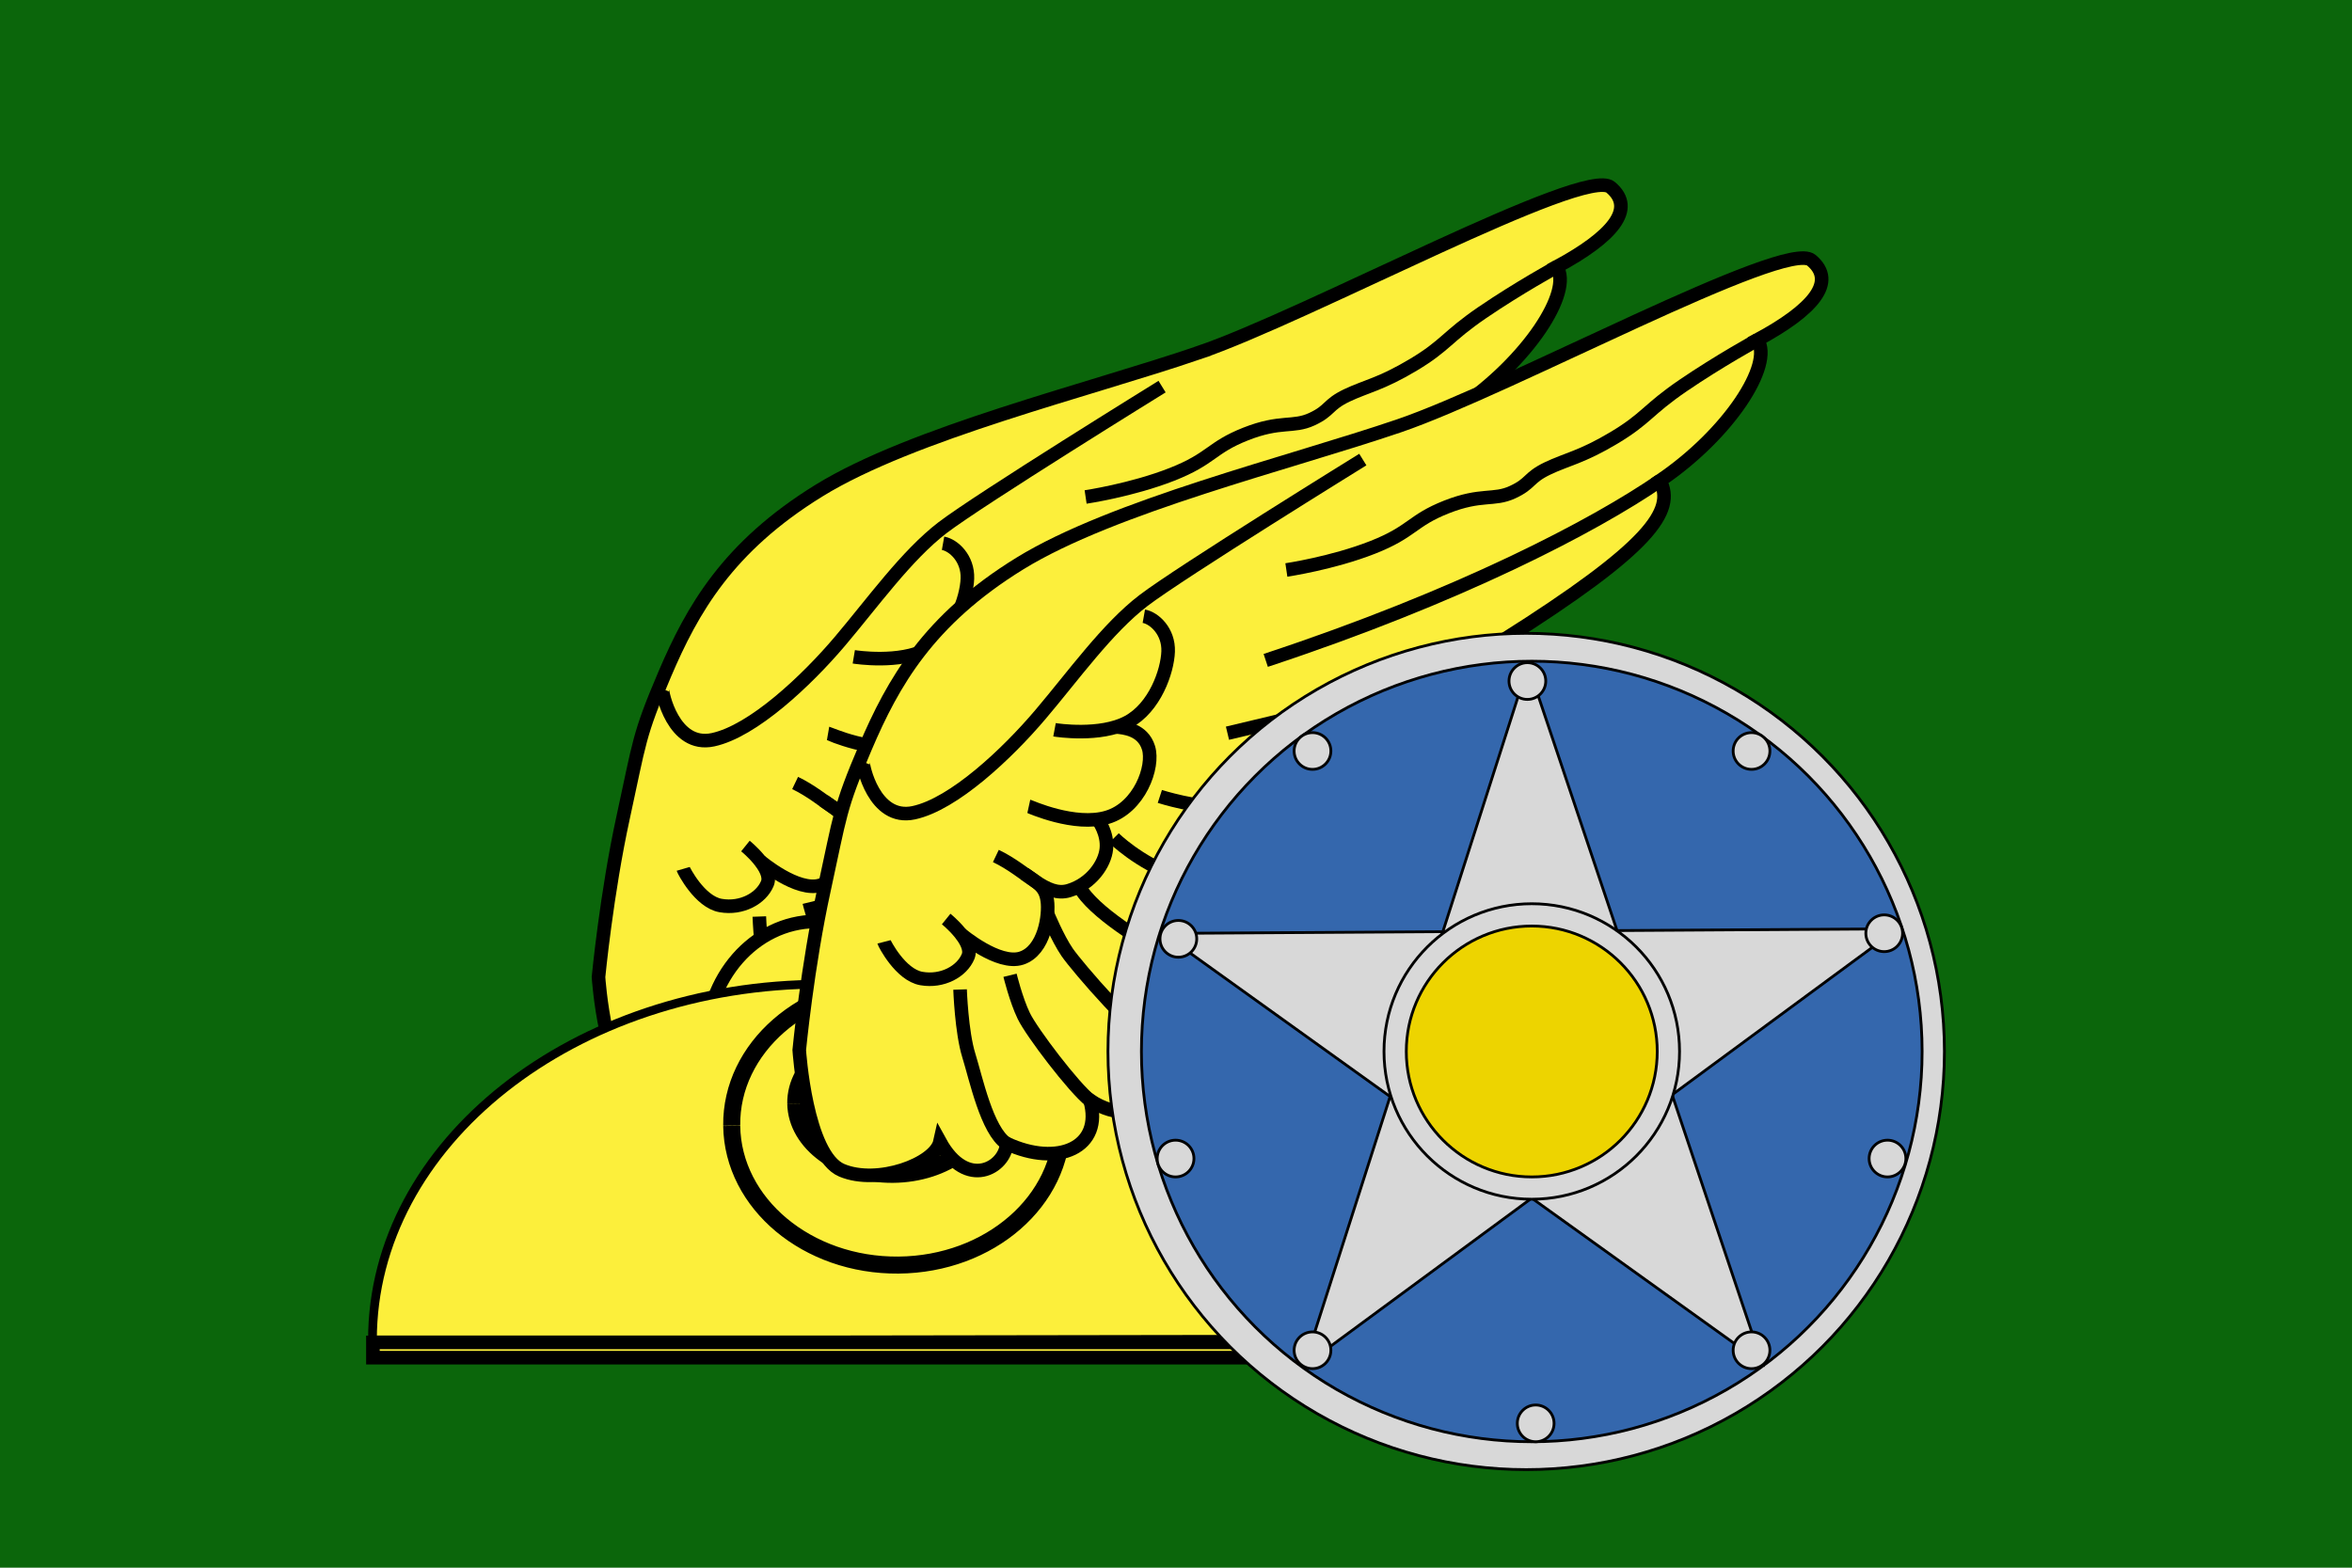 <svg xmlns="http://www.w3.org/2000/svg" xmlns:xlink="http://www.w3.org/1999/xlink" width="450" height="300" xmlns:v="https://vecta.io/nano">
<style><![CDATA[.F{fill-opacity:0}.G{stroke:#000}.H{fill:#fcef3b}.I{stroke-width:3}.J{fill:#fcef3c}.K{fill:#d8d8d8}.L{stroke-width:3.76}]]></style>
<defs>
<path id="A" d="M215.45 283.21v3.37H16.91v-3.37h198.54z"/><path id="B" d="M199.25 64.54c-24.3 8.29-63.18 17.75-83.77 30.43-20.23 12.47-28.02 26.34-34.09 40.56-5.84 13.69-5.53 14.9-9.19 31.64s-5.45 35.3-5.45 35.3 1.49 23.23 9.39 26.57c7.89 3.34 20.61-1.38 21.7-6.31 5.92 10.8 14.43 5.73 14.74.41 11.31 5.25 21.38.9 18.41-9.57 12.07 7.96 20.63-4.78 14.35-13.05 14.13 2.48 15.4-9.71 14.59-14.82 11.74-2.01 14.35-9.23 9.46-17.7 22.89-4.9 27.47-18.57 21.96-24.72 24.06-13.68 36.92-20.58 30.92-31.37 32.5-20.53 38.12-28.6 34.65-35.26 15.17-10.29 25.17-25.67 21.53-31.12 12.22-6.6 17.6-12.8 11.92-17.57-5.72-4.82-66.8 28.29-91.12 36.58z"/><path id="C" d="M169.46 167.87c-6.86 1.17-11.25-.81-19.55-3.87-8.29-3.06-13.63-8.37-13.63-8.37"/><path id="D" d="M159.99 185.7c-4.75-.28-10.88-3.83-13.44-5.11-2.62-1.3-15.22-8.81-17.89-14.24"/><path id="E" d="M145.47 200.53c-3.48-.36-17.36-16.48-19.54-19.67-2.12-3.11-4.35-8.55-4.35-8.55"/><path id="F" d="M131.01 213.63c-3.58-2.8-12.9-15.06-14.65-18.69-1.72-3.55-3.05-8.99-3.05-8.99"/><path id="G" d="M112.56 223.15c-4.37-2.89-6.79-14.51-8.35-19.49-1.6-5.13-1.93-14.56-1.93-14.56"/><path id="H" d="M191.44 143.25c-5.11 2.73-21.78 5.61-29.35 5.71-7.61.1-15.67-2.52-15.67-2.52"/><path id="I" d="M222.3 111.91c-21.6 11.65-33.4 13.97-60.94 20.56"/><path id="J" d="M256.94 76.63c-14.62 10.06-44.39 25.64-87.13 39.74"/><path id="K" d="M278.5 45.52s-8.52 4.68-16.45 10.09c-7.93 5.42-8.08 7.26-15.26 11.56s-10.44 4.75-14.71 6.78c-4.36 2.09-3.6 3.34-7.73 5.25-4.2 1.94-6.85.21-14.59 3.26-7.73 3.05-7.49 5.46-16.34 8.94s-19.05 4.99-19.05 4.99"/><path id="L" d="M85.46 178.57c.09.31 3.63 7.29 8.28 8.1 4.64.81 8.94-1.57 10.31-4.86 1.37-3.28-4.84-8.29-4.84-8.29"/><path id="M" d="M102.45 176.81s8.29 7.03 13.39 5.35c5.11-1.68 6.17-9.54 5.71-12.71-.45-3.16-2.07-3.82-5.04-5.93"/><path id="N" d="M110.19 159.59c6.91 3.31 11.08 9.18 16.13 7.66 4.95-1.5 7.94-5.86 8.28-9.23.35-3.46-1.81-6.34-1.81-6.34"/><path id="O" d="M117.47 148.63c.23.04 10.18 4.57 17.33 2.42 7.1-2.14 10.41-11.16 9.11-15.37-1.27-4.11-5.48-4.45-7.16-4.6"/><path id="P" d="M123.15 131.71c.48.08 10.14 1.55 16.17-1.69 6.02-3.24 8.77-11.24 8.93-15.6.16-4.46-3.07-7.39-5.38-7.8"/><path id="Q" d="M90.51 217.77c-.14-15.08 10.66-27.42 24.12-27.58 13.46-.15 24.49 11.94 24.63 27.01.13 15.08-10.66 27.43-24.12 27.58-13.45.16-24.46-11.91-24.63-26.97"/><path id="R" d="M16.81 282.66c0-43.42 44.48-78.61 99.36-78.61 54.81 0 99.27 35.1 99.37 78.46l-99.37.15H16.81z"/><path id="S" d="M80.87 138.82c-.19.51 2.36 13.11 11.18 11.21 8.83-1.9 20.65-13.04 28-21.71 7.24-8.54 14.75-19.06 22.74-25.17C150.93 96.93 191.26 72 191.26 72"/><path id="T" d="M96.18 235.31c-.21-17.19 15.96-31.27 36.11-31.44 20.14-.18 36.64 13.61 36.85 30.81.2 17.19-15.96 31.27-36.11 31.44-20.12.18-36.61-13.58-36.85-30.76"/><path id="U" d="M110.33 230.41c-.12-8.75 9.29-15.91 21.02-16s21.33 6.93 21.45 15.67-9.29 15.9-21.01 15.99-21.31-6.91-21.46-15.64"/><path id="V" d="M243.6 80.67c-24.3 8.28-63.18 17.75-83.77 30.43-20.23 12.47-28.02 26.34-34.09 40.55-5.84 13.69-5.53 14.91-9.19 31.65-3.66 16.73-5.45 35.3-5.45 35.3s1.49 23.23 9.39 26.57c7.89 3.34 20.61-1.39 21.7-6.31 5.92 10.79 14.43 5.73 14.74.4 11.31 5.26 21.38.9 18.41-9.56 12.07 7.96 20.63-4.78 14.35-13.05 14.13 2.48 15.4-9.71 14.59-14.83 11.74-2.01 14.35-9.22 9.46-17.69 22.9-4.91 27.47-18.57 21.97-24.72 24.05-13.69 36.91-20.58 30.91-31.38 32.5-20.52 38.12-28.59 34.65-35.25 15.17-10.29 25.17-25.67 21.53-31.12 12.23-6.6 17.6-12.8 11.92-17.58-5.72-4.81-66.8 28.3-91.12 36.59z"/><path id="W" d="M125.22 154.95c-.19.51 2.36 13.11 11.18 11.21 8.83-1.9 20.65-13.04 28-21.72 7.24-8.53 14.75-19.05 22.74-25.16 8.14-6.23 48.47-31.16 48.47-31.16"/><path id="X" d="M213.81 183.99c-6.86 1.18-11.25-.8-19.54-3.86-8.3-3.06-13.64-8.37-13.64-8.37"/><path id="Y" d="M204.34 201.83c-4.75-.28-10.88-3.84-13.44-5.11-2.62-1.3-15.22-8.81-17.89-14.24"/><path id="Z" d="M189.82 216.66c-3.48-.36-17.36-16.49-19.54-19.68-2.12-3.1-4.35-8.54-4.35-8.54"/><path id="a" d="M175.36 229.76c-3.58-2.8-12.9-15.06-14.65-18.69-1.72-3.56-3.04-8.99-3.04-8.99"/><path id="b" d="M156.91 239.28c-4.37-2.89-6.79-14.51-8.35-19.49-1.6-5.13-1.93-14.56-1.93-14.56"/><path id="c" d="M235.79 159.38c-5.11 2.73-21.78 5.61-29.35 5.71-7.61.1-15.67-2.53-15.67-2.53"/><path id="d" d="M266.65 128.04c-21.6 11.65-33.4 13.96-60.94 20.55"/><path id="e" d="M301.3 92.76c-14.63 10.06-44.4 25.63-87.14 39.74"/><path id="f" d="M322.85 61.65s-8.52 4.68-16.45 10.09-8.08 7.26-15.26 11.56-10.44 4.74-14.71 6.78c-4.36 2.09-3.6 3.34-7.73 5.24-4.2 1.95-6.85.22-14.59 3.27-7.73 3.05-7.49 5.46-16.34 8.94s-19.05 4.99-19.05 4.99"/><path id="g" d="M129.82 194.7c.08.31 3.62 7.29 8.27 8.1 4.64.81 8.94-1.57 10.31-4.86 1.37-3.28-4.84-8.29-4.84-8.29"/><path id="h" d="M146.8 192.94s8.29 7.03 13.4 5.35c5.1-1.68 6.16-9.55 5.7-12.71-.45-3.16-2.07-3.82-5.03-5.93"/><path id="i" d="M154.54 175.72c6.91 3.31 11.09 9.18 16.13 7.65 4.95-1.49 7.94-5.86 8.28-9.22.35-3.47-1.81-6.35-1.81-6.35"/><path id="j" d="M161.82 164.75c.23.05 10.18 4.58 17.33 2.42 7.1-2.13 10.41-11.15 9.11-15.36-1.27-4.11-5.48-4.46-7.16-4.6"/><path id="k" d="M167.5 147.83c.48.09 10.14 1.56 16.17-1.69 6.02-3.23 8.77-11.24 8.93-15.59.16-4.47-3.06-7.4-5.37-7.81"/>
</defs>
    <path fill="#0b660b" d="M0 0h450v300H0z" />
    <g transform="matrix(.866 0 0 .866 56.704 11.631)">
        <use xlink:href="#B" class="H" />
        <g class="G I F">
            <use xlink:href="#B" />
            <use xlink:href="#S" />
            <use xlink:href="#C" />
            <use xlink:href="#D" />
            <use xlink:href="#E" />
            <use xlink:href="#F" />
            <use xlink:href="#G" />
            <use xlink:href="#H" />
            <use xlink:href="#I" />
            <use xlink:href="#J" />
            <use xlink:href="#K" />
            <use xlink:href="#L" />
            <use xlink:href="#M" />
            <use xlink:href="#N" />
            <use xlink:href="#O" />
            <use xlink:href="#P" />
        </g>
        <use xlink:href="#Q" class="H" />
        <use xlink:href="#Q" class="F G I" />
        <use xlink:href="#R" class="H" />
        <use stroke-width="1.93" xlink:href="#R" class="F G" />
        <use xlink:href="#A" class="H" />
        <use xlink:href="#A" class="F G I" />
        <use xlink:href="#T" class="J" />
        <use xlink:href="#T" class="F G L" />
        <use xlink:href="#U" class="J" />
        <use xlink:href="#U" class="F G L" />
        <use xlink:href="#V" class="J" />
        <g class="G I F">
            <use xlink:href="#V" />
            <use xlink:href="#W" />
            <use xlink:href="#X" />
            <use xlink:href="#Y" />
            <use xlink:href="#Z" />
            <use xlink:href="#a" />
            <use xlink:href="#b" />
            <use xlink:href="#c" />
            <use xlink:href="#d" />
            <use xlink:href="#e" />
            <use xlink:href="#f" />
            <use xlink:href="#g" />
            <use xlink:href="#h" />
            <use xlink:href="#i" />
            <use xlink:href="#j" />
            <use xlink:href="#k" />
        </g>
        <g transform="matrix(.616 0 0 .616 134.337 126.52)" class="G">
            <circle cx="223" cy="150" r="150" class="K" />
            <circle cx="225" cy="150" r="140" fill="#3467ad" />
            <g class="K">
                <path d="m143.282 262.779 80.387-251.254 84.038 250.436-215.05-154.309L356.177 106 143.282 262.779z" />
                <circle cx="225" cy="150" r="53" />
            </g>
            <circle cx="225" cy="150" r="45" fill="#edd400" />
            <g class="K">
                <circle cx="351.404" cy="107.591" r="6.591" />
                <circle cx="98.248" cy="109.591" r="6.591" />
                <circle cx="223.425" cy="17.116" r="6.591" />
                <circle cx="303.818" cy="257.188" r="6.591" />
                <circle cx="146.359" cy="257.188" r="6.591" />
                <circle cx="303.818" cy="42.21" r="6.591" />
                <circle cx="352.586" cy="188.409" r="6.591" />
                <circle cx="226.409" cy="283.409" r="6.591" />
                <circle cx="97.248" cy="188.409" r="6.591" />
                <circle cx="146.359" cy="42.21" r="6.591" />
            </g>
        </g>
    </g>
</svg>